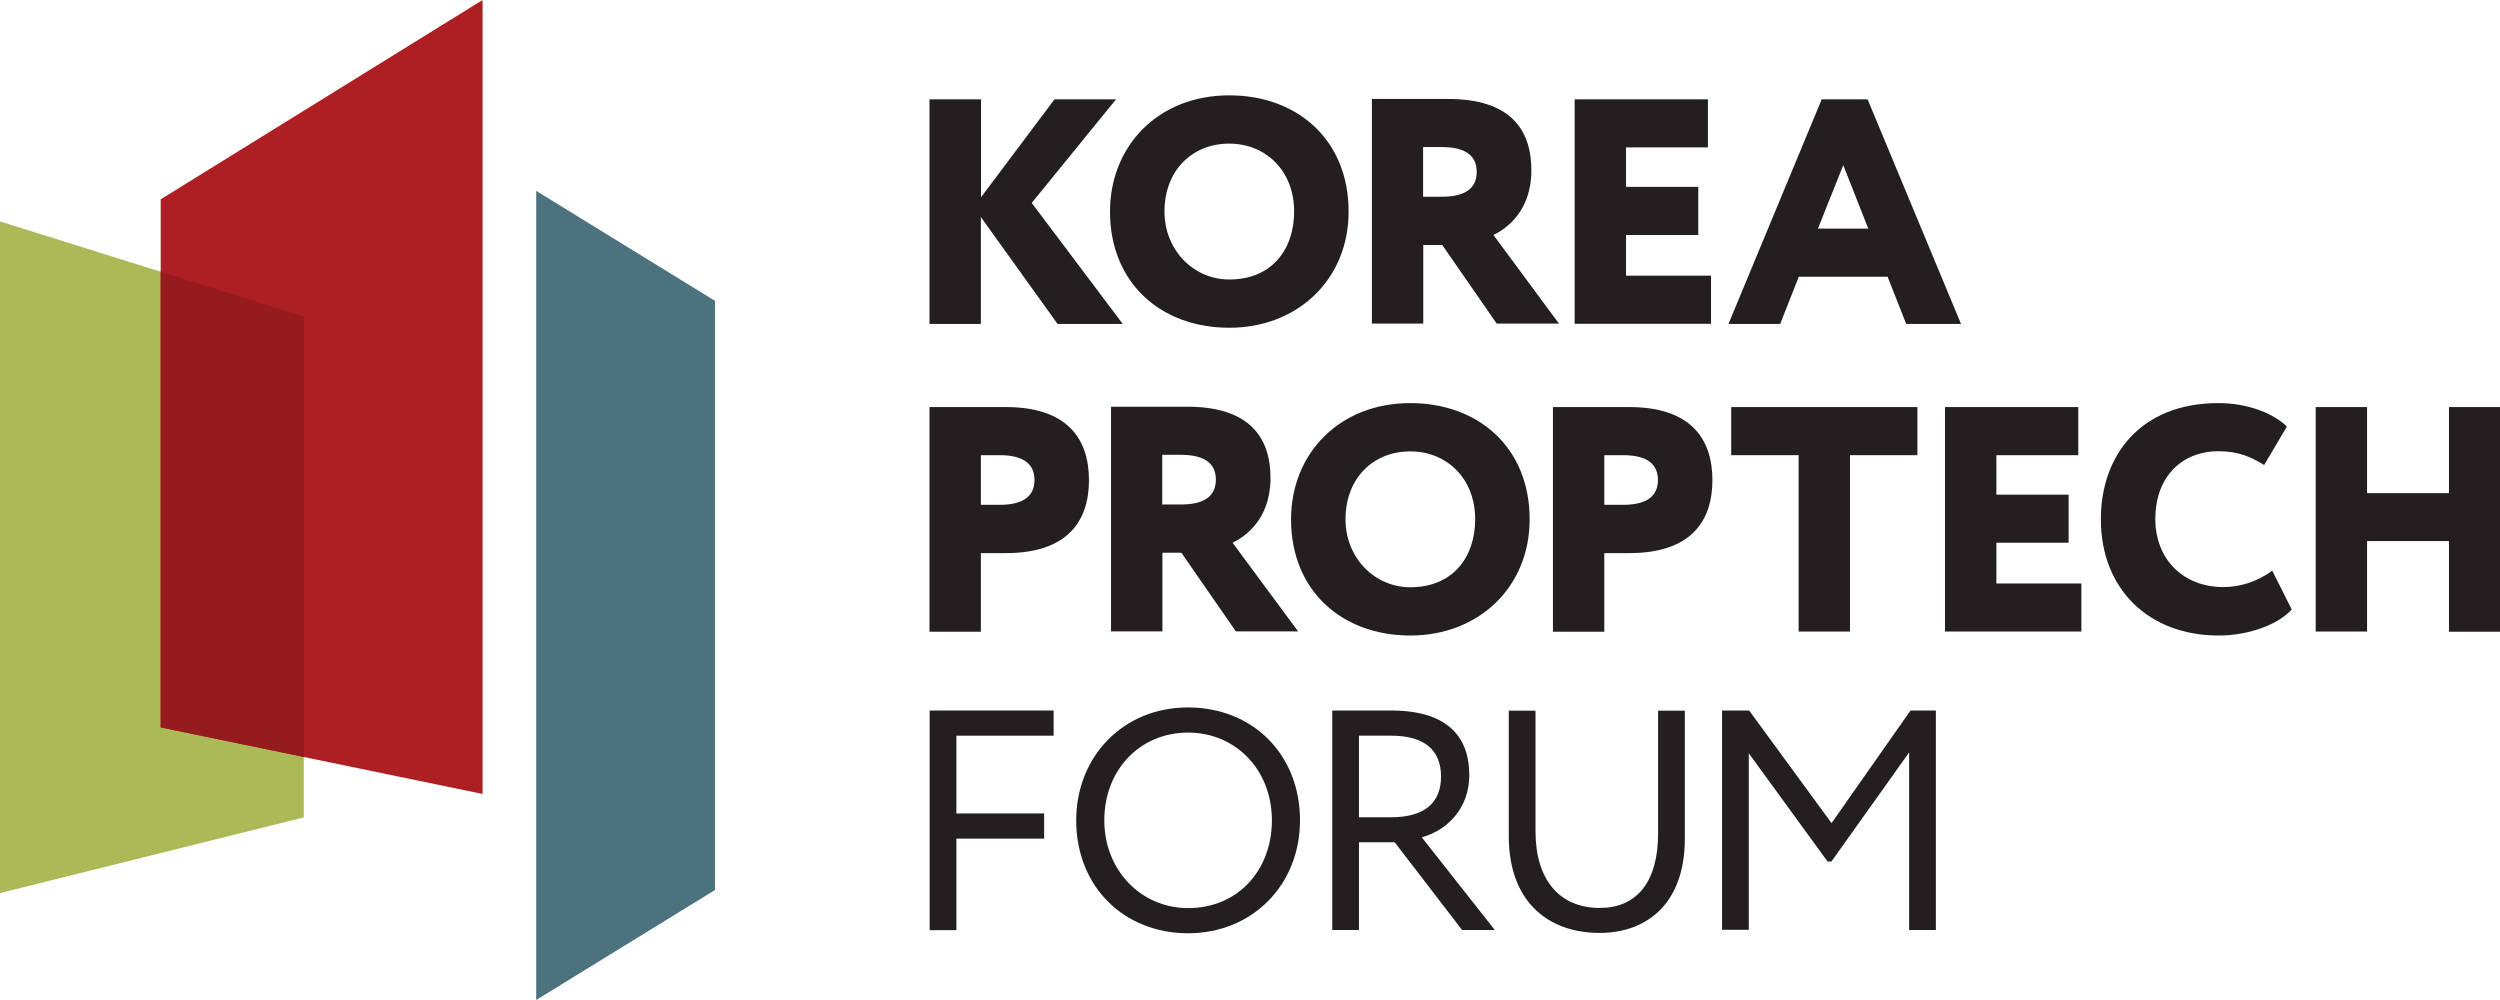 <?xml version="1.0" encoding="utf-8"?>
<!-- Generator: Adobe Illustrator 23.1.1, SVG Export Plug-In . SVG Version: 6.00 Build 0)  -->
<svg version="1.1" id="Layer_1" xmlns="http://www.w3.org/2000/svg" xmlns:xlink="http://www.w3.org/1999/xlink" x="0px" y="0px"
	 viewBox="0 0 145 58" style="enable-background:new 0 0 145 58;" xml:space="preserve">
<style type="text/css">
	.st0{fill:#4C737D;}
	.st1{fill:#ABBA56;}
	.st2{fill:#AE1F23;}
	.st3{fill:#951B1E;}
	.st4{fill:#231F20;}
</style>
<polygon class="st0" points="41.47,17.45 31.1,11.07 31.1,58 41.47,51.62 "/>
<g>
	<polygon class="st1" points="-0.01,12.84 -0.01,51.8 17.62,47.41 17.62,18.36 	"/>
	<polygon class="st2" points="9.32,11.56 9.32,42.19 27.99,46.05 27.99,0 	"/>
	<polygon class="st3" points="9.32,15.76 9.32,42.19 17.62,43.9 17.62,18.36 	"/>
</g>
<g>
	<path class="st4" d="M53.92,5.76h2.98v5.68l4.26-5.68h3.57l-4.89,6.01l5.28,7.02h-3.78l-4.45-6.2v6.2h-2.98V5.76z"/>
	<path class="st4" d="M71.3,5.53c3.96,0,6.92,2.59,6.92,6.74c0,3.94-2.96,6.74-6.92,6.74c-3.96,0-6.92-2.59-6.92-6.74
		C64.38,8.49,67.15,5.53,71.3,5.53z M71.3,16.21c2.47,0,3.76-1.75,3.76-3.94c0-2.38-1.66-3.94-3.76-3.94
		c-2.16,0-3.76,1.56-3.76,3.94C67.54,14.5,69.22,16.21,71.3,16.21z"/>
	<path class="st4" d="M91.34,5.76h7.72v2.79h-4.75v2.29h4.19v2.79h-4.19v2.36h4.93v2.79h-7.91V5.76z"/>
	<path class="st4" d="M105.66,5.76h2.66l5.42,13.03h-3.18l-1.08-2.74h-5.15l-1.08,2.74h-3L105.66,5.76z M105.44,13.26h2.92
		l-1.45-3.68L105.44,13.26z"/>
	<path class="st4" d="M79.57,18.76V5.74l4.43,0c3.55,0,4.82,1.73,4.82,4.13c0,2.42-1.49,3.41-2.2,3.76l3.8,5.14h-3.61l-3.16-4.56
		h-1.1v4.56H79.57z M83.62,8.53h-1.08v2.88h1.08c1.14,0,2.03-0.34,2.03-1.44C85.65,8.87,84.76,8.53,83.62,8.53z"/>
</g>
<g>
	<path class="st4" d="M81.8,23.38c3.96,0,6.92,2.59,6.92,6.74c0,3.94-2.96,6.74-6.92,6.74c-3.96,0-6.92-2.59-6.92-6.74
		C74.88,26.34,77.65,23.38,81.8,23.38z M81.8,34.06c2.47,0,3.76-1.75,3.76-3.94c0-2.38-1.66-3.94-3.76-3.94
		c-2.16,0-3.76,1.56-3.76,3.94C78.04,32.35,79.72,34.06,81.8,34.06z"/>
	<path class="st4" d="M100.42,23.61h10.79v2.79h-3.91v10.23h-2.98V26.4h-3.91V23.61z"/>
	<path class="st4" d="M112.82,23.61h7.72v2.79h-4.75v2.29h4.19v2.79h-4.19v2.36h4.93v2.79h-7.91V23.61z"/>
	<path class="st4" d="M132.92,35.35c-0.78,0.87-2.48,1.51-4.24,1.51c-4.04,0-6.83-2.68-6.83-6.74c0-3.74,2.33-6.74,6.81-6.74
		c1.73,0,3.2,0.6,3.98,1.36l-1.32,2.23c-0.71-0.43-1.43-0.8-2.66-0.8c-2.01,0-3.65,1.38-3.65,3.94c0,2.31,1.6,3.94,3.95,3.94
		c0.93,0,1.95-0.3,2.83-0.95L132.92,35.35z"/>
	<path class="st4" d="M142.04,31.38h-4.75v5.25h-2.98V23.61h2.98v4.99h4.75v-4.99h2.98v13.03h-2.98V31.38z"/>
	<path class="st4" d="M64.44,28.57v-4.98l4.43,0c3.54,0,4.82,1.73,4.82,4.13c0,2.42-1.49,3.41-2.2,3.76l3.8,5.14h-3.61l-3.16-4.56
		h-1.1v4.56h-2.98V28.57 M68.49,26.38h-1.08v2.88h1.08c1.14,0,2.03-0.34,2.03-1.44C70.52,26.72,69.63,26.38,68.49,26.38z"/>
	<path class="st4" d="M58.34,23.61l-4.43,0v13.03h2.98v-4.56c0,0,1.44,0,1.45,0c3.55,0,4.82-1.83,4.82-4.23v0
		C63.16,25.44,61.89,23.61,58.34,23.61z M56.89,26.4h1.08c1.14,0,2.03,0.34,2.03,1.44c0,1.1-0.89,1.44-2.03,1.44h-1.08V26.4z"/>
	<path class="st4" d="M94.5,23.61l-4.43,0v13.03h2.98v-4.56c0,0,1.44,0,1.45,0c3.55,0,4.82-1.83,4.82-4.23v0
		C99.32,25.44,98.05,23.61,94.5,23.61z M93.05,26.4h1.08c1.14,0,2.03,0.34,2.03,1.44c0,1.1-0.89,1.44-2.03,1.44h-1.08V26.4z"/>
</g>
<g>
	<path class="st4" d="M53.92,41.21h7.19v1.46h-5.64v4.51h5.09v1.46h-5.09v5.31h-1.55V41.21z"/>
	<path class="st4" d="M68.91,41.03c3.69,0,6.49,2.67,6.49,6.55c0,3.78-2.8,6.55-6.49,6.55c-3.69,0-6.49-2.67-6.49-6.55
		C62.42,43.89,65.13,41.03,68.91,41.03z M68.91,52.67c2.91,0,4.86-2.22,4.86-5.09c0-2.96-2.13-5.09-4.86-5.09
		c-2.76,0-4.86,2.13-4.86,5.09C64.05,50.47,66.18,52.67,68.91,52.67z"/>
	<path class="st4" d="M77.27,53.95V41.21l3.42,0c3.44,0,4.53,1.69,4.53,3.75c0,1.98-1.36,3.24-2.76,3.6l4.24,5.38H84.8l-3.91-5.09
		h-2.07v5.09H77.27z M78.82,47.4h1.87c1.96,0,2.89-0.86,2.89-2.36v0c0-1.51-0.93-2.37-2.89-2.37h-1.87V47.4z"/>
	<path class="st4" d="M97.72,48.64c0,3.89-2.33,5.47-4.93,5.47c-3.06,0-5.28-1.87-5.28-5.6v-7.29h1.55v7c0,2.76,1.35,4.44,3.73,4.44
		c2.09,0,3.38-1.44,3.38-4.33v-7.11h1.55V48.64z"/>
	<path class="st4" d="M99.89,41.21h1.56l4.78,6.53l4.58-6.53h1.47v12.73h-1.55v-10.3l-4.51,6.33H106l-4.57-6.28v10.24h-1.55V41.21z"
		/>
</g>
</svg>
